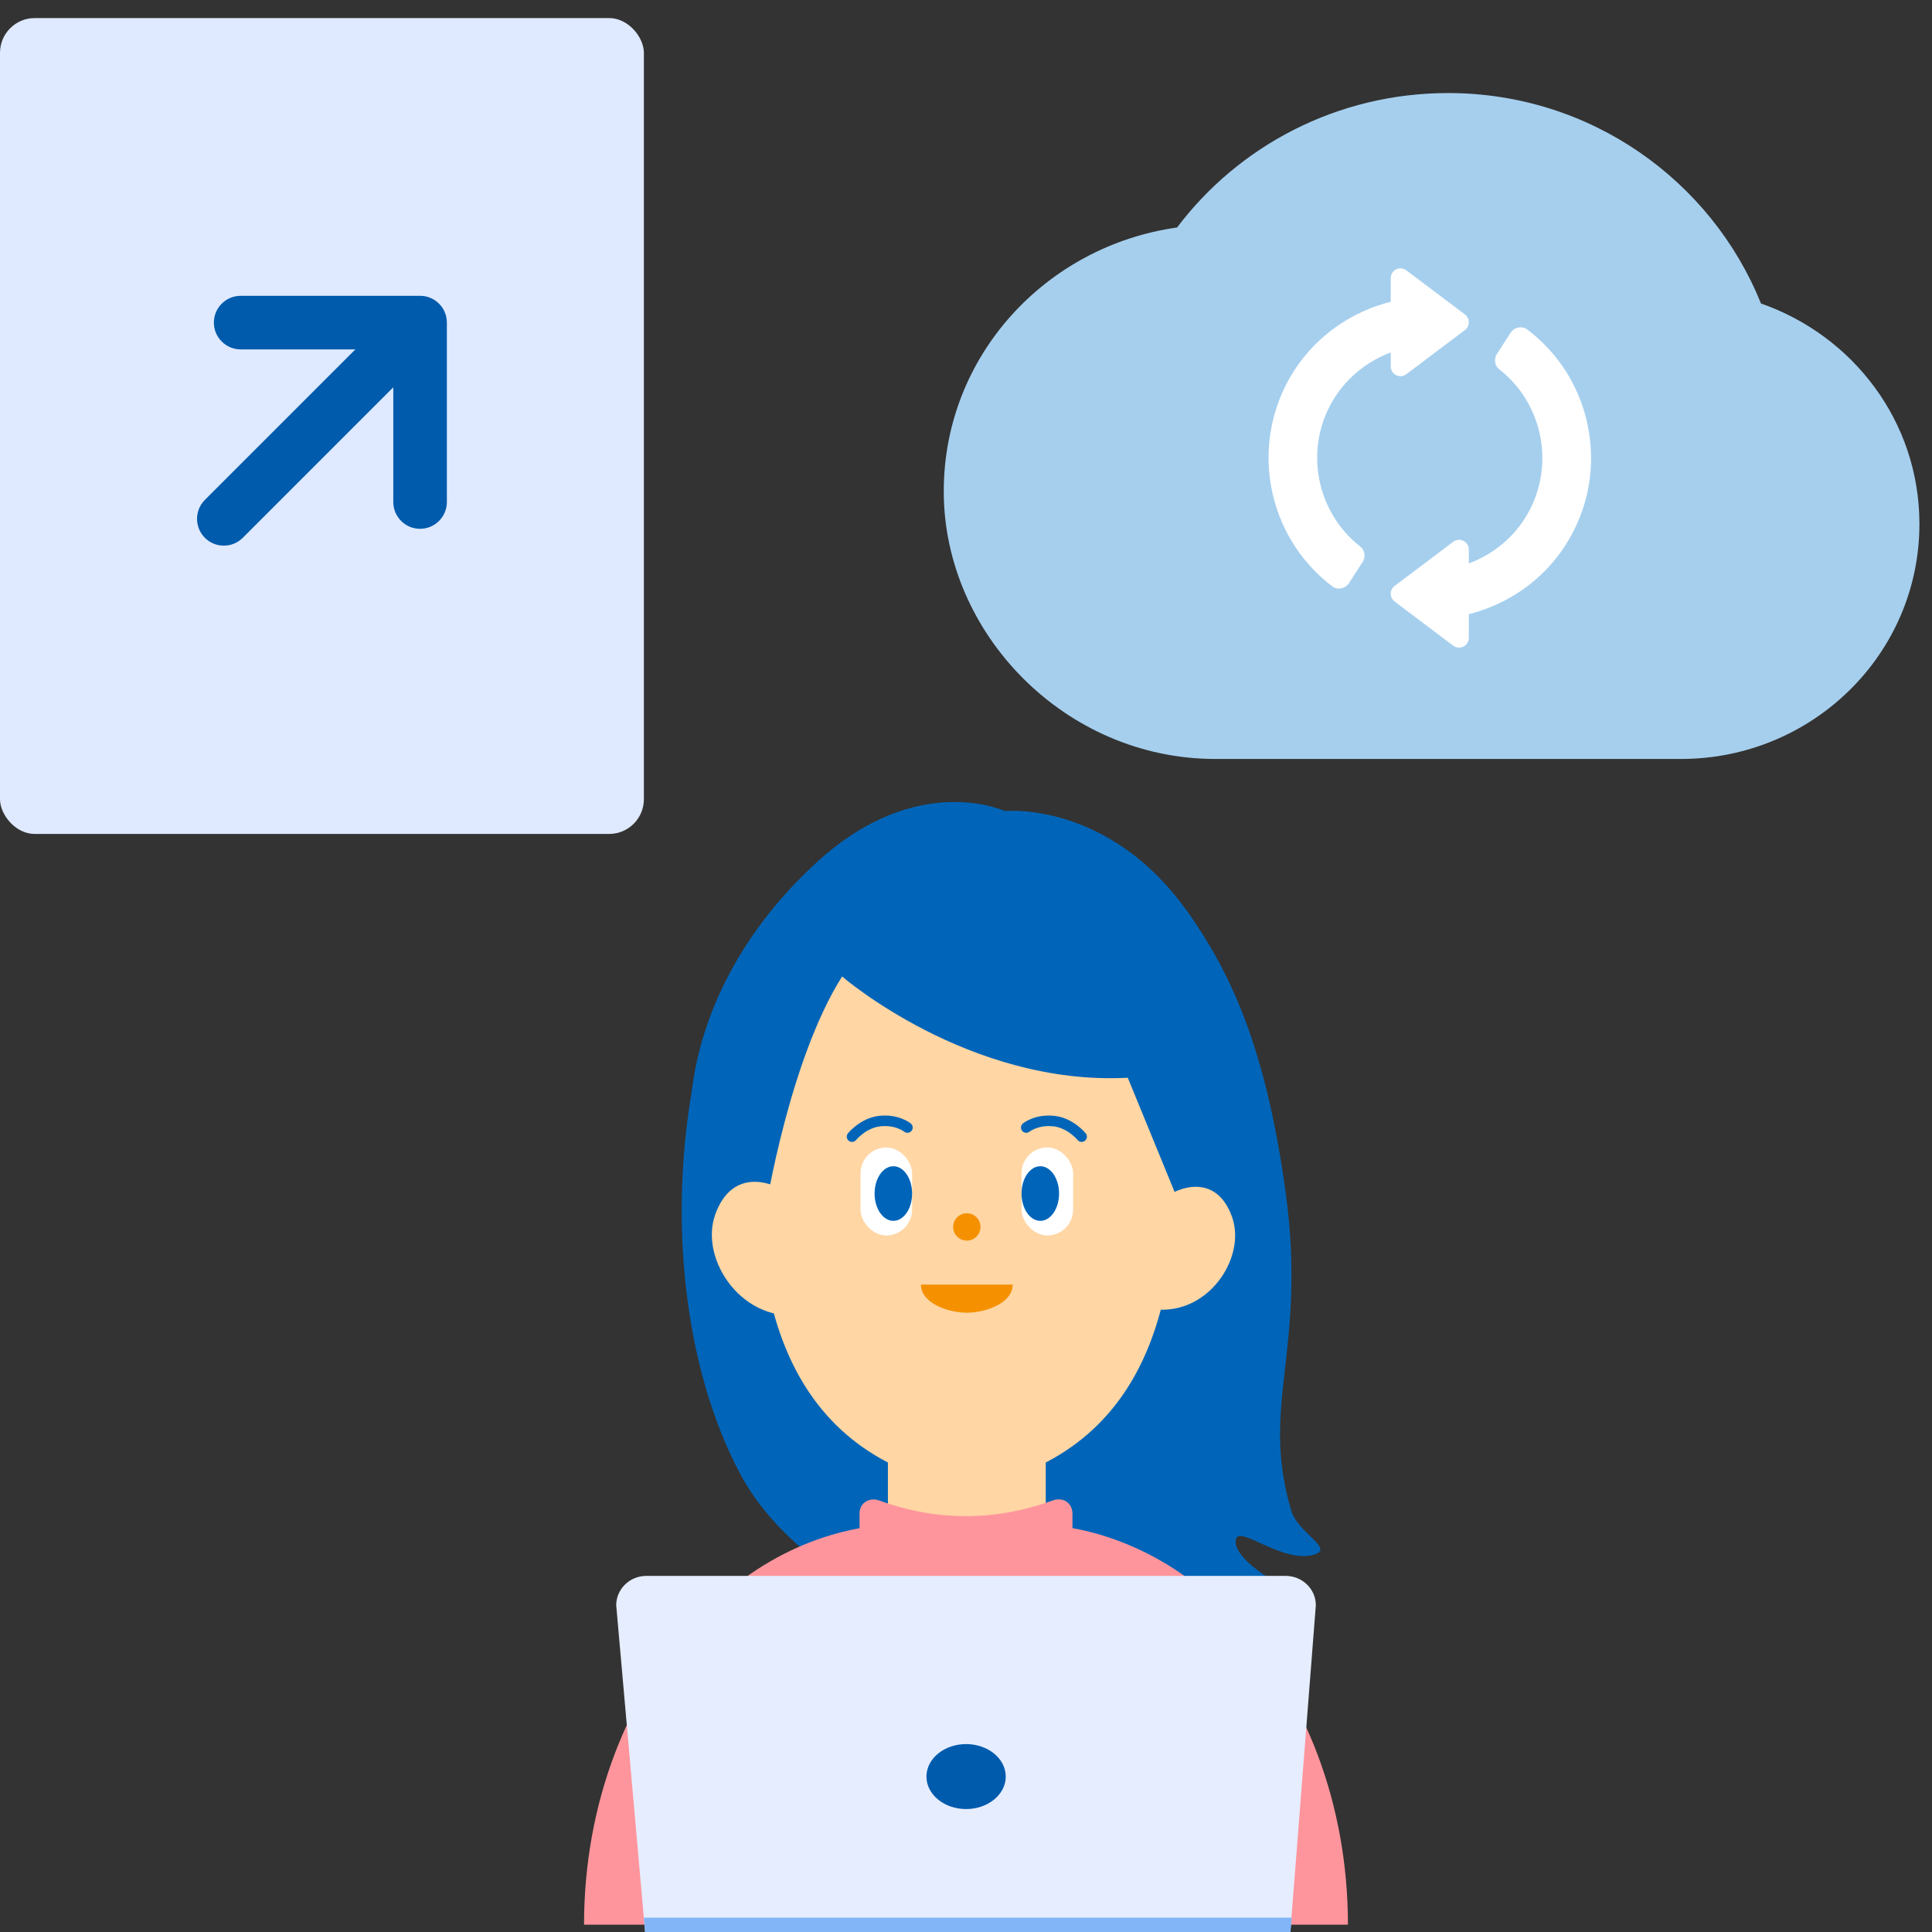 <?xml version="1.0" encoding="UTF-8"?><svg id="a" xmlns="http://www.w3.org/2000/svg" width="80" height="80" viewBox="0 0 80 80"><rect x="0" y="0" width="80" height="80" fill="#333333" stroke="none"/><defs><style>.cls-1{fill:#ffd6a4;}.cls-2{fill:#f59100;}.cls-3{fill:#fff;}.cls-4{fill:#e6edff;}.cls-5{fill:#0065b9;}.cls-6{fill:#005bac;}.cls-7{fill:#a6cfee;fill-rule:evenodd;}.cls-8{fill:none;stroke:#0065b9;stroke-linecap:round;stroke-linejoin:round;stroke-width:.436px;}.cls-9{fill:#dfe9ff;}.cls-10{fill:#82b5f7;}.cls-11{fill:#ff959c;}</style></defs><rect class="cls-9" y=".748" width="26.662" height="33.784" rx="1.439" ry="1.439"/><path class="cls-6" d="M9.965,12.249c-.611,0-1.109.498-1.109,1.109s.498,1.11,1.109,1.11h4.75l-6.232,6.232c-.432.432-.432,1.137,0,1.569.21.21.489.325.785.325s.575-.116.785-.325l6.232-6.232v4.75c0,.612.497,1.11,1.109,1.11s1.11-.498,1.11-1.11v-7.429c0-.612-.498-1.11-1.11-1.109h-7.428Z"/><path class="cls-7" d="M72.918,12.566c-2.05-5.088-7.06-8.713-12.953-8.713-4.598,0-8.681,2.192-11.224,5.567-5.417.76-9.662,5.303-9.662,10.926,0,5.889,5.026,11.081,11.245,11.081h19.283c5.428,0,9.872-4.329,9.872-9.731,0-4.25-2.761-7.804-6.561-9.129Z"/><path class="cls-3" d="M55.285,16.435c.556-.861,1.374-1.495,2.303-1.84v.579c0,.153.087.293.223.36.057.028.119.042.18.042.086,0,.171-.028.242-.081l2.428-1.829c.101-.076.16-.195.16-.322s-.06-.245-.16-.322l-2.428-1.829c-.122-.092-.286-.107-.422-.039-.136.068-.223.208-.223.36v.981c-1.616.407-3.062,1.4-3.995,2.844-1.903,2.95-1.181,6.852,1.572,8.94.222.168.544.098.695-.136l.562-.871c.133-.206.1-.487-.093-.638-1.878-1.468-2.361-4.162-1.044-6.203Z"/><path class="cls-3" d="M65.733,17.558c-.34-1.577-1.216-2.949-2.49-3.912-.222-.168-.543-.098-.694.136l-.563.871c-.133.206-.1.487.093.638,1.878,1.468,2.36,4.162,1.043,6.204-.555.86-1.374,1.49-2.302,1.835v-.575c0-.153-.087-.293-.223-.36-.138-.068-.301-.053-.422.039l-2.428,1.829c-.101.076-.16.195-.16.322s.06.245.16.322l2.428,1.829c.071.053.156.081.242.081.061,0,.123-.014.18-.042.136-.068.223-.208.223-.36v-.982c1.615-.407,3.062-1.4,3.993-2.844.967-1.498,1.294-3.285.919-5.028Z"/><path class="cls-5" d="M28.911,43.832c-1.346,6.057-.673,12.729,1.768,17.25,2.495,4.621,9.648,7.699,14.597,6.632,0,0,5.362.229,7.231-.273,1.91-.513,2.109-1.005,1.8-1.125s-3.058-1.453-3.138-2.428,1.85.898,3.247.485c.854-.252-.67-.886-.946-1.815-1.312-4.401.664-6.634-.236-13.196-.843-6.146-2.35-9.222-4.143-11.72l-20.178,6.191Z"/><path class="cls-1" d="M48.325,44.096c-.666-5.593-3.845-8.295-8.291-8.295s-7.625,2.702-8.291,8.295c-.666,5.593-.908,13.384,5.023,16.463v2.168s-.79,4.179,3.268,4.179c3.941,0,3.268-4.179,3.268-4.179v-2.168c5.931-3.079,5.689-10.871,5.023-16.463Z"/><circle class="cls-2" cx="40.034" cy="50.805" r=".566"/><path class="cls-2" d="M40.034,53.193h-1.901c0,.754,1.1,1.163,1.901,1.163s1.901-.408,1.901-1.163h-1.901Z"/><rect class="cls-3" x="35.633" y="47.514" width="2.136" height="3.645" rx="1.068" ry="1.068"/><ellipse class="cls-5" cx="36.992" cy="49.422" rx=".777" ry="1.131"/><rect class="cls-3" x="42.299" y="47.514" width="2.136" height="3.645" rx="1.068" ry="1.068" transform="translate(86.735 98.672) rotate(180)"/><ellipse class="cls-5" cx="43.077" cy="49.422" rx=".777" ry="1.131"/><path class="cls-8" d="M35.281,47.066s.46-.569,1.147-.644c.723-.079,1.147.267,1.147.267"/><path class="cls-8" d="M44.788,47.066s-.46-.569-1.147-.644c-.723-.079-1.147.267-1.147.267"/><path class="cls-5" d="M34.87,40.434s5.248,4.54,11.829,4.193l2.055,5.011.395-1.379s1.306-.213,2.127.271c0,0,1.274-5.454-1.714-10.191-3.298-5.229-7.952-4.755-7.952-4.755,0,0-3.59-1.667-7.699,2.041-5.402,4.874-6.07,11.012-4.758,13.739,0,0,.779-1.107,2.055-.428l.498,1.122s.977-6.171,3.164-9.624Z"/><path class="cls-11" d="M24.184,79.699c0-5.039,1.803-9.543,4.644-12.582h0c1.231-1.316,2.655-2.358,4.213-3.048.606-.268,1.232-.482,1.873-.643.224-.056.45-.104.678-.146v-.619c0-.101.024-.195.067-.279.135-.26.462-.354.737-.254,2.384.868,4.789.875,7.215-.004.242-.088.527-.03.679.177.074.101.118.225.118.359v.618c.143.026.286.052.427.084.73.164,1.439.402,2.123.705,1.558.689,2.983,1.732,4.213,3.048h0c2.841,3.038,4.644,7.542,4.644,12.581h-31.618"/><path class="cls-1" d="M48.374,49.5c.566-.377,2.011-.848,2.639.88s-1.068,4.242-3.425,3.802l.785-4.681Z"/><path class="cls-1" d="M32.489,49.324c-.615-.41-2.186-.922-2.87.957s1.161,4.612,3.724,4.133l-.854-5.09Z"/><path class="cls-4" d="M53.437,80h-26.725l-1.196-13.532c0-.668.561-1.213,1.246-1.213h26.478c.685,0,1.246.545,1.246,1.213l-1.056,13.532h.008Z"/><ellipse class="cls-6" cx="40.004" cy="73.564" rx="1.642" ry="1.345"/><polygon class="cls-10" points="53.437 80 26.712 80 26.662 79.406 53.486 79.406 53.437 80"/></svg>
